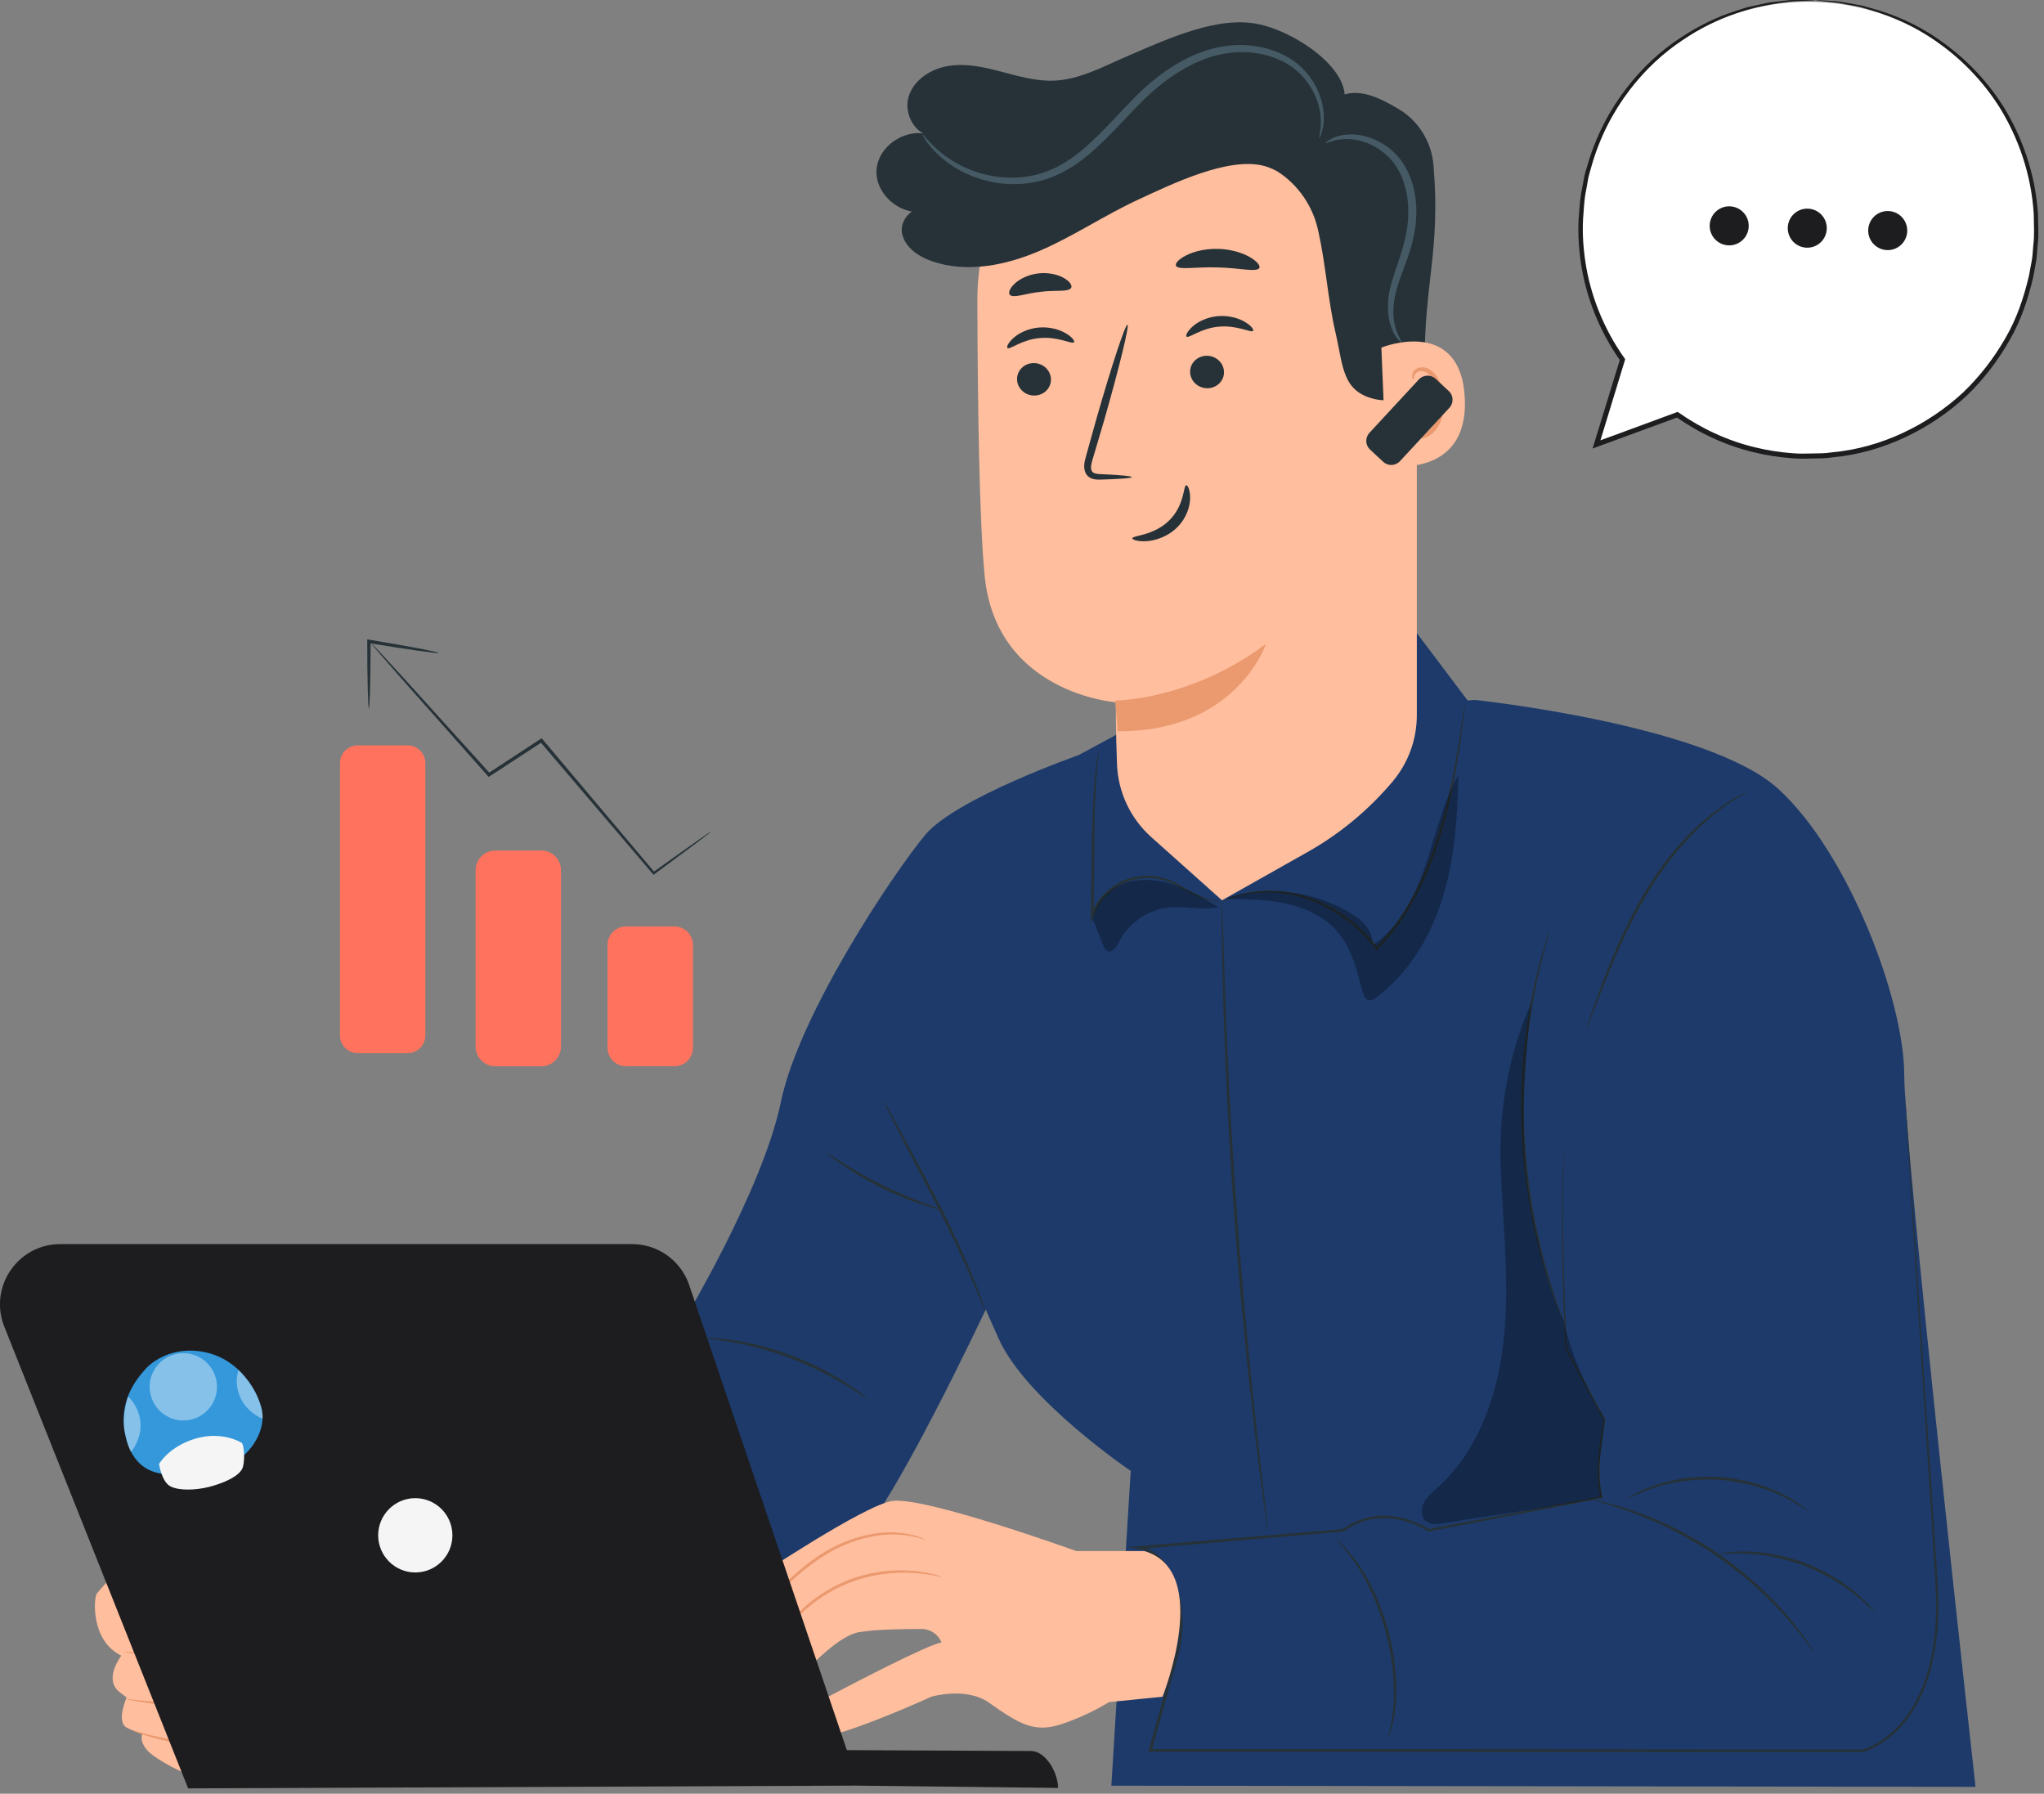 <svg width="253" height="222" viewBox="0 0 253 222" fill="none" xmlns="http://www.w3.org/2000/svg">
<rect x="0" y="0" width="253" height="222" fill="#808080" stroke="none"/>
<g clip-path="url(#clip0_6973_8737)">
<path d="M18.065 214.075C17.839 214.123 16.88 215.103 18.257 216.658C19.633 218.214 27.925 222.469 29.459 219.927C30.993 217.385 27.295 215.617 27.295 215.617L18.065 214.075Z" fill="#FFBE9D"/>
<path d="M27.178 211.337C27.178 211.337 35.737 210.392 39.23 210.837C43.023 211.323 47.036 209.405 49.419 206.794C51.802 204.177 52.425 200.737 52.425 200.737L57.868 196.92C57.868 196.92 58.457 183.963 49.823 186.06L39.736 186.416C39.736 186.416 19.892 189.705 16.818 192.179C16.818 192.179 13.079 195.81 11.991 197.222C11.58 197.749 11.224 203.094 15.017 204.91C15.017 204.91 12.785 207.774 14.75 209.384L15.674 210.09C15.674 210.09 14.394 212.941 15.599 213.763C16.804 214.585 26.329 217.47 29.034 215.585C31.739 213.701 28.602 211.529 27.171 211.337" fill="#FFBE9D"/>
<path d="M16.51 204.408C16.51 204.408 16.914 204.436 17.633 204.532C18.352 204.627 19.393 204.751 20.68 204.847C21.324 204.895 22.029 204.929 22.79 204.95C23.55 204.97 24.364 204.943 25.234 205.004C26.097 205.08 27.042 205.244 27.857 205.833C28.624 206.402 29.288 207.368 29.137 208.472C29.062 209.013 28.754 209.486 28.37 209.828C27.98 210.164 27.528 210.39 27.076 210.548C26.159 210.863 25.255 210.952 24.392 211.041C22.666 211.185 21.112 211.089 19.818 210.952C18.524 210.815 17.49 210.644 16.771 210.52C16.058 210.397 15.661 210.315 15.668 210.287C15.668 210.26 16.072 210.301 16.791 210.383C17.51 210.459 18.551 210.596 19.838 210.698C21.126 210.801 22.666 210.87 24.358 210.712C25.2 210.616 26.097 210.513 26.953 210.212C27.377 210.061 27.788 209.849 28.131 209.554C28.459 209.26 28.719 208.855 28.781 208.41C28.911 207.505 28.343 206.621 27.644 206.101C26.932 205.573 26.035 205.395 25.207 205.313C24.364 205.237 23.55 205.258 22.783 205.224C22.016 205.196 21.304 205.141 20.66 205.08C19.366 204.956 18.325 204.785 17.613 204.655C16.901 204.518 16.51 204.422 16.51 204.395V204.408Z" fill="#EB996E"/>
<path d="M15.812 198.222C15.812 198.222 16.216 198.249 16.928 198.345C17.641 198.441 18.681 198.578 19.962 198.688C21.242 198.797 22.776 198.886 24.481 198.886C25.323 198.9 26.275 198.838 27.186 199.291C27.631 199.517 28.021 199.907 28.213 200.394C28.412 200.873 28.446 201.415 28.357 201.929C28.165 202.977 27.433 203.799 26.625 204.306C25.81 204.827 24.892 205.067 24.029 205.156C22.29 205.307 20.756 205.04 19.476 204.944C18.236 204.82 17.209 204.711 16.436 204.635C15.716 204.553 15.319 204.498 15.326 204.471C15.333 204.443 15.73 204.457 16.449 204.491C17.23 204.539 18.257 204.608 19.503 204.69C20.791 204.752 22.331 204.992 24.002 204.827C24.831 204.738 25.693 204.498 26.447 204.012C27.193 203.539 27.85 202.785 28.015 201.867C28.199 200.956 27.837 199.976 27.035 199.606C26.255 199.208 25.337 199.236 24.495 199.222C22.783 199.202 21.242 199.092 19.955 198.948C18.668 198.804 17.634 198.626 16.922 198.489C16.209 198.352 15.826 198.249 15.826 198.229L15.812 198.222Z" fill="#EB996E"/>
<path d="M20.228 198.973C20.126 198.994 19.886 198.247 19.448 197.39C19.016 196.534 18.551 195.896 18.626 195.835C18.695 195.766 19.311 196.328 19.763 197.233C20.222 198.13 20.317 198.959 20.222 198.973H20.228Z" fill="#EB996E"/>
<path d="M46.413 186.579L38.319 185.503C38.319 185.503 15.449 180.837 15.223 181.44C14.997 182.043 13.874 182.255 14.716 184.708C15.558 187.161 28.76 189.34 29.349 190.121C29.938 190.902 30.355 195.445 35.539 197.535C40.723 199.618 43.934 198.919 43.934 198.919" fill="#FFBE9D"/>
<path d="M43.934 198.913C43.934 198.913 43.879 198.94 43.763 198.961C43.647 198.981 43.469 199.009 43.236 199.036C42.77 199.084 42.085 199.105 41.202 199.036C40.319 198.968 39.244 198.803 38.032 198.474C36.827 198.132 35.443 197.714 34.053 196.926C32.663 196.152 31.369 194.863 30.486 193.198C30.034 192.376 29.726 191.437 29.383 190.533C29.342 190.416 29.288 190.32 29.233 190.231C29.192 190.17 29.103 190.135 28.993 190.081C28.774 189.985 28.534 189.909 28.301 189.834C27.822 189.69 27.322 189.553 26.822 189.423C24.809 188.902 22.68 188.395 20.502 187.751C19.413 187.429 18.311 187.079 17.215 186.634C16.668 186.408 16.127 186.161 15.606 185.839C15.346 185.681 15.1 185.49 14.867 185.257C14.764 185.126 14.654 185.003 14.586 184.839C14.511 184.681 14.483 184.544 14.435 184.393C14.271 183.811 14.134 183.167 14.326 182.529C14.415 182.207 14.627 181.933 14.819 181.714C14.915 181.604 15.004 181.502 15.045 181.399C15.065 181.371 15.031 181.413 15.1 181.31C15.182 181.228 15.202 181.241 15.236 181.228C15.305 181.207 15.332 181.214 15.387 181.207C15.469 181.207 15.551 181.207 15.627 181.207C16.825 181.282 17.948 181.488 19.078 181.659C21.317 182.029 23.467 182.427 25.515 182.817C29.609 183.592 33.286 184.338 36.368 184.969C37.142 185.12 37.874 185.298 38.566 185.414C39.264 185.51 39.928 185.606 40.551 185.695C41.784 185.873 42.845 186.024 43.729 186.147C44.578 186.278 45.249 186.374 45.735 186.449C45.947 186.483 46.118 186.511 46.255 186.538C46.372 186.559 46.434 186.572 46.434 186.579C46.434 186.586 46.372 186.579 46.255 186.579C46.118 186.565 45.941 186.545 45.728 186.524C45.242 186.469 44.564 186.387 43.715 186.291C42.832 186.182 41.764 186.051 40.531 185.901C39.908 185.825 39.244 185.736 38.545 185.647C37.84 185.538 37.107 185.373 36.334 185.229C33.232 184.633 29.555 183.934 25.467 183.153C23.419 182.776 21.269 182.386 19.037 182.016C17.921 181.844 16.777 181.639 15.634 181.57C15.565 181.57 15.497 181.57 15.428 181.57C15.408 181.57 15.36 181.57 15.36 181.577C15.36 181.563 15.367 181.604 15.339 181.55C15.298 181.488 15.332 181.495 15.305 181.467C15.298 181.461 15.284 181.454 15.277 181.447C15.551 181.55 15.346 181.481 15.408 181.509L15.394 181.543C15.319 181.714 15.209 181.837 15.113 181.947C14.921 182.166 14.764 182.379 14.689 182.632C14.538 183.146 14.641 183.735 14.805 184.29C14.894 184.592 14.963 184.818 15.161 185.017C15.353 185.209 15.579 185.387 15.825 185.538C16.311 185.839 16.846 186.086 17.38 186.305C18.455 186.744 19.55 187.093 20.632 187.415C22.796 188.059 24.926 188.566 26.939 189.101C27.445 189.238 27.939 189.368 28.431 189.526C28.678 189.601 28.918 189.683 29.157 189.786C29.267 189.841 29.424 189.902 29.527 190.046C29.609 190.17 29.664 190.293 29.705 190.409C30.054 191.355 30.342 192.246 30.78 193.054C31.622 194.678 32.862 195.932 34.211 196.7C35.553 197.481 36.922 197.919 38.114 198.269C39.312 198.611 40.373 198.796 41.243 198.886C42.113 198.975 42.797 198.975 43.256 198.954C43.489 198.947 43.66 198.927 43.783 198.92C43.9 198.906 43.962 198.899 43.962 198.906L43.934 198.913Z" fill="#EB996E"/>
<path d="M24.687 210.934C24.687 210.934 24.988 210.899 25.529 210.975C26.063 211.05 26.844 211.221 27.741 211.632C28.186 211.845 28.658 212.092 29.124 212.455C29.569 212.811 30.062 213.318 30.137 214.044C30.219 214.771 29.747 215.477 29.124 215.853C28.48 216.258 27.693 216.326 26.953 216.306C23.995 216.127 21.352 215.689 19.476 215.202C18.538 214.963 17.791 214.716 17.285 214.531C16.778 214.346 16.504 214.216 16.511 214.195C16.518 214.168 16.805 214.25 17.326 214.401C17.846 214.551 18.592 214.75 19.53 214.963C21.4 215.381 24.043 215.778 26.96 215.956C27.672 215.984 28.391 215.908 28.932 215.566C29.48 215.237 29.863 214.654 29.802 214.079C29.754 213.503 29.343 213.03 28.932 212.688C28.508 212.338 28.049 212.085 27.624 211.865C25.905 211.023 24.666 211.016 24.68 210.94L24.687 210.934Z" fill="#EB996E"/>
<path d="M84.225 164.153C84.225 164.153 94.366 147.447 96.646 136.422C98.926 125.397 110.704 107.911 114.504 103.347C118.305 98.784 133.499 93.46 133.499 93.46L139.1 90.438L182.506 86.621C182.506 86.621 211.382 89.663 220.12 97.646C228.857 105.629 235.698 123.883 235.698 133.003C235.698 142.123 244.524 221.149 244.524 221.149L137.56 221.005L139.956 182.044C139.956 182.044 127.035 173.3 123.618 165.695C120.201 158.089 122.098 161.892 122.098 161.892C122.098 161.892 109.971 187.69 105.794 190.732C101.617 193.775 53.035 208.692 53.035 208.692L46.379 183.181L84.218 164.153H84.225Z" fill="#1D3A6A"/>
<path d="M210.513 100.826C209.343 101.189 194.853 138.636 193.833 142.042C192.813 145.447 193.833 166.908 193.833 166.908L198.599 175.768C198.599 175.768 197.236 182.243 198.257 185.306L176.81 189.397C176.81 189.397 171.367 185.649 166.258 189.397L140.957 191.535C140.957 191.535 148.386 191.617 146.175 203.019C144.011 214.188 142.361 216.641 142.361 216.641L231.275 214.613C231.275 214.613 241.149 214.126 239.649 195.112C238.143 176.104 233.904 123.671 233.904 123.671C233.904 123.671 227.42 95.578 210.513 100.826Z" fill="#1D3A6A"/>
<path d="M193.633 163.92C193.633 163.92 193.551 163.763 193.421 163.461C193.284 163.118 193.106 162.673 192.88 162.111C192.647 161.529 192.367 160.802 192.093 159.953C191.812 159.103 191.456 158.144 191.168 157.054C190.853 155.972 190.511 154.786 190.223 153.484C189.895 152.196 189.635 150.805 189.354 149.339C188.854 146.399 188.457 143.131 188.313 139.684C188.19 136.238 188.327 132.949 188.607 129.975C188.785 128.495 188.929 127.076 189.169 125.774C189.278 125.123 189.368 124.486 189.491 123.883C189.621 123.28 189.737 122.705 189.854 122.15C190.066 121.04 190.354 120.06 190.573 119.189C190.785 118.319 191.011 117.579 191.209 116.983C191.394 116.408 191.545 115.948 191.655 115.599C191.764 115.284 191.819 115.119 191.833 115.126C191.846 115.126 191.805 115.297 191.723 115.62C191.627 115.976 191.497 116.435 191.34 117.017C191.162 117.62 190.956 118.36 190.758 119.237C190.552 120.108 190.285 121.088 190.093 122.198C189.984 122.753 189.867 123.328 189.751 123.931C189.635 124.534 189.552 125.171 189.45 125.822C189.224 127.124 189.094 128.536 188.929 130.009C188.669 132.969 188.546 136.238 188.662 139.671C188.806 143.097 189.189 146.351 189.669 149.284C189.936 150.744 190.182 152.135 190.504 153.423C190.778 154.718 191.107 155.903 191.408 156.986C191.682 158.075 192.024 159.035 192.285 159.891C192.538 160.748 192.798 161.474 193.01 162.063C193.209 162.632 193.366 163.084 193.49 163.434C193.592 163.749 193.647 163.913 193.633 163.92Z" fill="#263238"/>
<path d="M224.569 204.526C224.569 204.526 224.48 204.444 224.343 204.266C224.186 204.053 223.987 203.793 223.748 203.478C223.494 203.128 223.186 202.71 222.796 202.244C222.412 201.772 221.995 201.223 221.481 200.655C220.981 200.079 220.434 199.449 219.797 198.811C219.187 198.147 218.482 197.496 217.756 196.804C216.263 195.447 214.545 194.035 212.641 192.699C210.717 191.384 208.793 190.274 206.999 189.355C206.088 188.917 205.232 188.485 204.397 188.149C203.575 187.779 202.795 187.492 202.076 187.224C201.363 186.944 200.699 186.745 200.124 186.553C199.549 186.354 199.049 186.21 198.638 186.101C198.261 185.991 197.947 185.895 197.693 185.82C197.481 185.751 197.364 185.71 197.371 185.696C197.378 185.683 197.495 185.696 197.714 185.744C197.974 185.799 198.296 185.875 198.679 185.957C199.097 186.046 199.61 186.176 200.192 186.354C200.775 186.532 201.446 186.711 202.165 186.978C202.89 187.231 203.685 187.512 204.513 187.869C205.355 188.197 206.225 188.615 207.143 189.047C208.957 189.958 210.909 191.069 212.84 192.391C214.764 193.734 216.489 195.166 217.975 196.543C218.701 197.256 219.406 197.914 220.009 198.592C220.639 199.243 221.18 199.887 221.673 200.476C222.18 201.052 222.584 201.621 222.953 202.107C223.33 202.587 223.625 203.019 223.857 203.382C224.076 203.711 224.254 203.985 224.398 204.211C224.522 204.403 224.576 204.506 224.569 204.512V204.526Z" fill="#263238"/>
<path d="M232.054 199.529C231.999 199.577 231.211 198.679 229.732 197.473C228.993 196.864 228.062 196.213 226.986 195.555C225.898 194.918 224.658 194.294 223.296 193.773C221.933 193.266 220.591 192.91 219.352 192.663C218.112 192.437 216.976 192.307 216.024 192.273C214.113 192.19 212.929 192.341 212.922 192.273C212.922 192.245 213.209 192.197 213.75 192.129C214.017 192.088 214.346 192.053 214.73 192.047C215.113 192.033 215.551 191.999 216.031 192.019C216.996 192.019 218.146 192.122 219.413 192.334C220.673 192.567 222.036 192.917 223.426 193.437C224.802 193.972 226.062 194.616 227.158 195.274C228.24 195.952 229.171 196.637 229.897 197.282C230.273 197.583 230.575 197.905 230.855 198.165C231.136 198.426 231.355 198.673 231.533 198.878C231.889 199.282 232.074 199.515 232.06 199.529H232.054Z" fill="#263238"/>
<path d="M223.837 187.01C223.789 187.072 222.741 186.243 220.824 185.291C220.345 185.058 219.818 184.804 219.229 184.592C218.654 184.345 218.003 184.16 217.332 183.948C215.976 183.578 214.449 183.276 212.826 183.153C211.203 183.05 209.649 183.139 208.252 183.324C207.561 183.447 206.896 183.536 206.287 183.708C205.671 183.838 205.116 184.016 204.609 184.181C202.582 184.859 201.432 185.544 201.391 185.469C201.377 185.448 201.665 185.277 202.192 184.982C202.452 184.832 202.781 184.653 203.178 184.489C203.575 184.318 204.014 184.098 204.527 183.941C205.034 183.756 205.595 183.564 206.219 183.42C206.828 183.235 207.499 183.132 208.204 183.002C209.622 182.796 211.197 182.701 212.854 182.803C214.504 182.927 216.051 183.242 217.428 183.632C218.106 183.859 218.756 184.057 219.338 184.318C219.934 184.544 220.461 184.818 220.941 185.064C221.427 185.297 221.838 185.572 222.2 185.798C222.57 186.017 222.872 186.229 223.111 186.421C223.591 186.784 223.851 186.997 223.837 187.01Z" fill="#263238"/>
<path d="M171.831 215.091C171.748 215.071 172.276 213.659 172.461 211.282C172.577 210.096 172.55 208.671 172.426 207.095C172.283 205.526 171.981 203.813 171.529 202.045C171.064 200.284 170.454 198.653 169.824 197.207C169.14 195.789 168.482 194.521 167.791 193.548C166.455 191.568 165.319 190.588 165.38 190.527C165.394 190.506 165.675 190.753 166.161 191.219C166.414 191.438 166.688 191.753 166.996 192.116C167.154 192.301 167.318 192.493 167.496 192.699C167.66 192.911 167.825 193.151 168.003 193.398C168.729 194.364 169.42 195.631 170.132 197.064C170.783 198.523 171.406 200.168 171.885 201.949C172.337 203.737 172.632 205.471 172.762 207.061C172.865 208.65 172.871 210.096 172.721 211.295C172.687 211.59 172.659 211.878 172.625 212.152C172.57 212.419 172.522 212.666 172.474 212.906C172.378 213.378 172.303 213.783 172.187 214.098C171.981 214.742 171.858 215.091 171.837 215.085L171.831 215.091Z" fill="#263238"/>
<path d="M156.923 189.374C156.923 189.374 156.903 189.305 156.882 189.175C156.855 189.024 156.828 188.832 156.787 188.592C156.711 188.051 156.602 187.297 156.465 186.338C156.191 184.378 155.821 181.535 155.403 178.026C154.561 171.003 153.555 161.273 152.767 150.501C151.986 139.73 151.569 129.952 151.384 122.881C151.288 119.345 151.24 116.481 151.233 114.5C151.233 113.527 151.233 112.767 151.233 112.219C151.233 111.972 151.233 111.78 151.24 111.629C151.24 111.499 151.247 111.431 151.254 111.431C151.254 111.431 151.267 111.499 151.274 111.629C151.281 111.78 151.288 111.979 151.302 112.219C151.322 112.767 151.343 113.527 151.377 114.494C151.439 116.494 151.528 119.352 151.644 122.867C151.891 129.938 152.349 139.703 153.13 150.474C153.917 161.239 154.883 170.969 155.664 177.999C156.061 181.494 156.389 184.33 156.615 186.324C156.725 187.291 156.814 188.044 156.876 188.586C156.896 188.825 156.917 189.024 156.93 189.175C156.944 189.305 156.944 189.374 156.937 189.38L156.923 189.374Z" fill="#263238"/>
<path d="M121.994 162.386C121.994 162.386 121.809 162.023 121.528 161.338C121.254 160.653 120.843 159.673 120.33 158.46C119.303 156.041 117.769 152.746 115.934 149.169C114.099 145.626 112.435 142.419 111.195 140.035C110.6 138.863 110.127 137.904 109.812 137.239C109.497 136.575 109.333 136.198 109.353 136.191C109.374 136.177 109.579 136.533 109.935 137.178C110.312 137.876 110.819 138.801 111.421 139.918C112.668 142.241 114.414 145.427 116.249 149.011C118.084 152.595 119.584 155.918 120.556 158.364C121.042 159.591 121.419 160.591 121.651 161.29C121.891 161.989 122.008 162.38 121.987 162.386H121.994Z" fill="#263238"/>
<path d="M116.53 149.721C116.53 149.721 116.304 149.701 115.907 149.605C115.517 149.509 114.949 149.344 114.264 149.118C112.888 148.673 111.011 147.946 109.032 146.967C107.047 145.98 105.342 144.932 104.15 144.102C103.554 143.691 103.082 143.342 102.767 143.088C102.452 142.835 102.281 142.684 102.295 142.67C102.329 142.629 103.068 143.129 104.287 143.897C105.506 144.664 107.225 145.672 109.19 146.651C111.155 147.624 113.004 148.378 114.346 148.885C115.695 149.392 116.544 149.673 116.524 149.728L116.53 149.721Z" fill="#263238"/>
<path d="M107.349 173.132C107.349 173.132 107.075 172.988 106.617 172.686C106.158 172.378 105.487 171.939 104.651 171.432C102.974 170.404 100.557 169.123 97.749 168.068C94.935 167.02 92.278 166.396 90.333 166.067C89.361 165.903 88.574 165.786 88.026 165.718C87.478 165.649 87.177 165.594 87.177 165.574C87.177 165.546 87.485 165.553 88.04 165.574C88.594 165.594 89.395 165.677 90.374 165.807C92.34 166.074 95.031 166.663 97.872 167.725C100.714 168.794 103.131 170.124 104.788 171.206C105.617 171.748 106.274 172.213 106.706 172.563C107.144 172.906 107.377 173.104 107.363 173.125L107.349 173.132Z" fill="#263238"/>
<path d="M181.382 86.675C181.382 86.675 181.382 86.867 181.341 87.23C181.293 87.627 181.238 88.155 181.163 88.82C180.985 90.197 180.738 92.191 180.32 94.644C179.903 97.09 179.327 100.002 178.403 103.168C177.451 106.313 176.137 109.725 174.096 112.953C173.041 114.652 171.795 116.16 170.528 117.53L170.392 117.681L170.268 117.509C168.433 115.049 166.091 113.247 163.77 112.117C162.62 111.521 161.442 111.157 160.346 110.856C159.237 110.609 158.189 110.445 157.231 110.438C155.313 110.39 153.786 110.719 152.794 111.062C151.801 111.411 151.273 111.671 151.26 111.637C151.26 111.63 151.383 111.562 151.636 111.438C151.89 111.329 152.246 111.109 152.759 110.945C153.752 110.561 155.293 110.191 157.244 110.212C158.217 110.212 159.285 110.356 160.415 110.596C161.531 110.89 162.729 111.253 163.907 111.843C166.276 112.973 168.666 114.796 170.556 117.304L170.289 117.283C171.535 115.927 172.768 114.44 173.808 112.761C175.822 109.575 177.136 106.19 178.102 103.072C179.04 99.934 179.636 97.042 180.088 94.603C180.539 92.163 180.82 90.176 181.039 88.806C181.142 88.148 181.224 87.62 181.286 87.223C181.347 86.86 181.382 86.675 181.395 86.675H181.382Z" fill="#263238"/>
<path d="M181.967 87.107L175.373 78.356L168.203 78.583L144.908 90.896L181.967 87.107Z" fill="#1D3A6A"/>
<path d="M151.248 111.635C151.248 111.635 151.118 111.642 150.871 111.628C150.625 111.608 150.262 111.56 149.796 111.45C148.872 111.252 147.578 110.731 146.119 109.874C145.393 109.436 144.579 109.031 143.62 108.84C142.668 108.634 141.6 108.607 140.532 108.84C138.395 109.271 136.252 110.943 135.362 113.341L134.985 114.349L135.013 113.28C135.02 113.013 135.026 112.732 135.033 112.444C135.115 107.051 135.122 102.152 135.341 98.616C135.437 96.848 135.581 95.416 135.725 94.436C135.786 93.943 135.862 93.566 135.917 93.313C135.971 93.059 136.006 92.922 136.012 92.929C136.047 92.929 135.951 93.477 135.855 94.457C135.752 95.437 135.649 96.869 135.581 98.63C135.424 102.166 135.458 107.051 135.376 112.458C135.369 112.745 135.362 113.033 135.355 113.3L135.013 113.232C135.958 110.71 138.204 108.977 140.45 108.538C142.716 108.065 144.839 108.737 146.229 109.682C147.667 110.559 148.913 111.101 149.817 111.341C150.721 111.594 151.241 111.622 151.234 111.656L151.248 111.635Z" fill="#263238"/>
<path d="M175.371 35.983V88.518C175.371 91.519 174.31 94.424 172.379 96.72C169.414 100.242 165.846 103.202 161.84 105.456L151.254 111.425L142.496 103.6C139.922 101.297 138.395 98.049 138.258 94.596C138.107 90.766 138.107 86.915 138.107 86.915C138.107 86.915 123.269 85.846 121.872 71.203C121.214 64.309 121.009 50.187 120.975 37.168C120.934 22.32 132.314 9.938 147.098 8.711L147.515 8.677C162.833 8.307 175.433 20.655 175.378 35.99L175.371 35.983Z" fill="#FFBE9D"/>
<path d="M138.052 86.704C138.052 86.704 147.371 86.69 156.704 79.688C156.704 79.688 153.061 90.61 138.332 90.5L138.052 86.697V86.704Z" fill="#EB996E"/>
<path d="M125.891 47.008C125.946 48.118 126.925 48.988 128.082 48.954C129.239 48.92 130.136 47.995 130.082 46.885C130.027 45.774 129.048 44.904 127.89 44.938C126.733 44.973 125.836 45.898 125.891 47.008Z" fill="#263238"/>
<path d="M124.701 43.073C124.982 43.327 126.467 42.018 128.72 41.84C130.966 41.627 132.712 42.648 132.938 42.354C133.048 42.224 132.747 41.751 131.98 41.285C131.226 40.819 129.98 40.415 128.576 40.538C127.173 40.661 126.036 41.278 125.406 41.861C124.756 42.45 124.564 42.964 124.701 43.073Z" fill="#263238"/>
<path d="M147.311 46.102C147.366 47.213 148.345 48.083 149.502 48.049C150.659 48.014 151.556 47.089 151.501 45.979C151.447 44.869 150.467 43.999 149.31 44.033C148.153 44.068 147.256 44.992 147.311 46.102Z" fill="#263238"/>
<path d="M146.866 41.662C147.147 41.916 148.64 40.607 150.886 40.429C153.131 40.216 154.878 41.237 155.104 40.943C155.213 40.812 154.912 40.34 154.145 39.874C153.392 39.408 152.145 39.004 150.742 39.127C149.338 39.25 148.201 39.867 147.571 40.449C146.928 41.039 146.729 41.553 146.866 41.662Z" fill="#263238"/>
<path d="M140.081 59.044C140.081 58.914 138.663 58.791 136.369 58.688C135.787 58.674 135.239 58.606 135.109 58.222C134.938 57.818 135.13 57.181 135.349 56.489C135.773 55.05 136.219 53.549 136.684 51.966C138.526 45.532 139.813 40.263 139.553 40.194C139.293 40.119 137.588 45.279 135.746 51.713C135.308 53.295 134.883 54.81 134.479 56.256C134.315 56.927 134 57.701 134.37 58.537C134.561 58.955 135.007 59.229 135.383 59.298C135.76 59.38 136.082 59.36 136.369 59.353C138.663 59.284 140.081 59.181 140.074 59.051L140.081 59.044Z" fill="#263238"/>
<path d="M146.831 60.053C146.461 60.059 146.66 62.506 144.715 64.418C142.77 66.329 140.141 66.274 140.155 66.617C140.134 66.775 140.771 67.042 141.873 66.98C142.955 66.925 144.503 66.453 145.694 65.281C146.879 64.109 147.31 62.643 147.31 61.636C147.317 60.608 146.995 60.025 146.831 60.053Z" fill="#263238"/>
<path d="M145.55 32.878C145.824 33.474 148.05 32.995 150.713 33.097C153.384 33.145 155.575 33.742 155.883 33.159C156.02 32.885 155.596 32.337 154.692 31.816C153.788 31.295 152.384 30.843 150.782 30.802C149.179 30.761 147.748 31.131 146.824 31.604C145.886 32.076 145.441 32.597 145.557 32.878H145.55Z" fill="#263238"/>
<path d="M124.99 36.481C125.428 36.961 126.934 36.303 128.797 36.118C130.652 35.871 132.268 36.18 132.59 35.611C132.727 35.337 132.44 34.843 131.707 34.419C130.988 33.994 129.817 33.692 128.536 33.836C127.256 33.98 126.188 34.542 125.578 35.117C124.962 35.7 124.791 36.241 124.983 36.481H124.99Z" fill="#263238"/>
<path d="M158.137 21.224C158.137 21.224 158.192 21.265 158.219 21.279C160.705 22.93 162.464 25.472 163.122 28.384C163.142 28.487 163.17 28.583 163.19 28.679C164.108 32.811 164.354 37.073 165.313 41.198C166.272 45.323 166.094 48.475 170.223 49.407C172.825 49.996 175.043 48.543 175.975 47.07C176.331 46.502 176.344 45.782 176.337 45.111C176.283 34.949 178.323 31.002 177.433 20.45C177.193 17.579 175.618 14.989 173.14 13.508C170.798 12.111 167.97 10.685 165.607 12.056C163.245 13.426 160.451 18.284 158.705 20.388" fill="#263238"/>
<path d="M170.982 43.026C171.222 42.896 180.802 39.216 181.308 49.261C181.815 59.314 171.633 57.751 171.599 57.464C171.564 57.176 170.982 43.026 170.982 43.026Z" fill="#FFBE9D"/>
<path d="M174.473 53.493C174.515 53.459 174.652 53.61 174.96 53.727C175.254 53.843 175.754 53.911 176.268 53.685C177.308 53.24 178.116 51.513 178.075 49.697C178.055 48.779 177.822 47.923 177.459 47.217C177.117 46.498 176.617 46.011 176.076 45.942C175.535 45.846 175.179 46.182 175.069 46.477C174.946 46.765 175.021 46.963 174.973 46.984C174.946 47.011 174.747 46.826 174.809 46.408C174.843 46.21 174.946 45.963 175.172 45.757C175.405 45.552 175.754 45.428 176.124 45.456C176.897 45.47 177.637 46.148 178.027 46.922C178.466 47.697 178.753 48.663 178.774 49.691C178.815 51.719 177.87 53.665 176.439 54.158C175.74 54.377 175.145 54.192 174.823 53.973C174.501 53.74 174.432 53.521 174.467 53.5L174.473 53.493Z" fill="#EB996E"/>
<path d="M166.073 13.577C168.209 9.363 160.972 4.162 155.905 3.018C150.831 1.867 144.517 4.82 139.738 6.862C136.718 8.15 133.746 9.843 130.466 9.98C128.268 10.069 126.111 9.445 123.982 8.883C121.852 8.321 119.647 7.814 117.47 8.15C115.292 8.479 113.135 9.829 112.478 11.932C111.814 14.029 113.238 16.715 115.429 16.839C112.533 15.544 108.684 17.88 108.493 21.046C108.301 24.218 111.834 26.994 114.868 26.062C113.354 25.102 111.321 27.062 111.643 28.83C111.964 30.598 113.683 31.756 115.381 32.338C119.709 33.825 124.53 32.838 128.734 31.023C132.938 29.207 136.759 26.61 140.916 24.691C145.072 22.773 152.015 19.374 156.446 20.532C159.705 21.389 162.225 25.02 163.944 24.033C165.607 23.074 166.552 21.176 166.737 19.264C166.929 17.353 166.498 15.448 166.066 13.577" fill="#263238"/>
<path d="M114.197 16.655C114.279 16.6 114.772 17.354 115.95 18.436C117.121 19.499 119.066 20.855 121.811 21.561C124.509 22.26 128.104 22.26 131.329 20.383C134.609 18.573 137.273 15.278 140.389 12.119C143.497 8.939 147.27 6.459 151.201 5.774C155.104 5.075 158.863 6.219 161.054 8.302C163.259 10.406 163.882 12.962 163.862 14.592C163.862 15.428 163.697 16.059 163.581 16.47C163.43 16.881 163.334 17.08 163.307 17.073C163.211 17.052 163.56 16.189 163.478 14.606C163.382 13.064 162.684 10.7 160.582 8.823C158.507 6.973 155.008 5.972 151.365 6.678C147.702 7.37 144.127 9.721 141.094 12.825C138.033 15.915 135.287 19.3 131.774 21.184C128.282 23.151 124.427 23.062 121.627 22.239C118.764 21.41 116.806 19.896 115.683 18.717C115.121 18.114 114.731 17.614 114.512 17.244C114.279 16.881 114.176 16.682 114.204 16.662L114.197 16.655Z" fill="#455A64"/>
<path d="M173.496 42.375C173.462 42.409 173.044 42.135 172.599 41.368C172.154 40.614 171.75 39.353 171.798 37.777C171.75 34.529 174.317 30.829 174.311 26.334C174.352 24.114 173.783 21.997 172.708 20.441C171.64 18.893 170.086 17.954 168.723 17.529C167.34 17.084 166.135 17.18 165.34 17.351C164.546 17.543 164.128 17.769 164.087 17.694C164.06 17.652 164.416 17.31 165.231 16.981C166.039 16.679 167.367 16.453 168.915 16.851C170.442 17.228 172.195 18.18 173.462 19.907C174.715 21.62 175.351 23.95 175.31 26.341C175.303 28.732 174.619 30.959 173.9 32.816C173.194 34.687 172.606 36.352 172.503 37.804C172.215 40.785 173.646 42.3 173.503 42.361L173.496 42.375Z" fill="#455A64"/>
<path d="M179.325 48.397L177.693 46.883C177.099 46.333 176.172 46.368 175.622 46.962L169.502 53.571C168.952 54.166 168.987 55.093 169.58 55.644L171.213 57.157C171.806 57.708 172.734 57.672 173.284 57.078L179.404 50.469C179.954 49.875 179.919 48.947 179.325 48.397Z" fill="#263238"/>
<path d="M235.773 135.259C235.773 135.259 235.794 135.396 235.814 135.656C235.835 135.93 235.862 136.321 235.903 136.835C235.979 137.883 236.088 139.425 236.225 141.433C236.499 145.462 236.889 151.348 237.396 158.803C237.889 166.272 238.485 175.309 239.17 185.636C239.341 188.219 239.512 190.877 239.697 193.618C239.8 194.982 239.848 196.38 239.916 197.791C239.971 198.497 239.916 199.21 239.895 199.929C239.854 200.642 239.895 201.368 239.772 202.088C239.683 202.807 239.594 203.533 239.505 204.267C239.348 204.986 239.197 205.712 239.04 206.439C238.834 207.151 238.588 207.864 238.362 208.583C238.047 209.269 237.786 209.988 237.417 210.653C235.986 213.318 233.74 215.812 230.631 216.84H230.617H230.59C210.616 216.84 187.766 216.833 163.601 216.826C156.391 216.826 149.29 216.82 142.36 216.813H142.127L142.189 216.587C142.839 214.271 143.483 211.975 144.12 209.7C144.442 208.563 144.757 207.432 145.072 206.302C145.394 205.171 145.715 204.061 145.866 202.924C146.208 200.655 145.976 198.326 145.277 196.195C144.921 195.133 144.408 194.125 143.675 193.303C142.963 192.481 141.97 191.857 140.943 191.7L139.539 191.48L140.943 191.364C149.79 190.617 158.253 189.911 166.244 189.24L166.169 189.267C167.764 188.116 169.709 187.486 171.619 187.588C173.523 187.678 175.338 188.294 176.899 189.267L176.789 189.247C184.52 187.78 191.689 186.424 198.235 185.183L198.14 185.348C197.866 184.512 197.804 183.655 197.77 182.826C197.742 181.997 197.77 181.175 197.838 180.373C197.968 178.77 198.194 177.235 198.489 175.748L198.503 175.823C196.784 172.61 195.202 169.67 193.75 166.957L193.737 166.936V166.916C193.401 159.015 193.278 152.787 193.34 148.538C193.36 146.414 193.442 144.783 193.559 143.687C193.613 143.139 193.668 142.728 193.744 142.454C193.805 142.179 193.839 142.042 193.839 142.042C193.839 142.042 193.819 142.186 193.771 142.46C193.709 142.734 193.661 143.146 193.613 143.694C193.518 144.79 193.456 146.414 193.449 148.538C193.429 152.787 193.572 159.008 193.935 166.902L193.922 166.861C195.387 169.567 196.969 172.5 198.701 175.707L198.722 175.741V175.782C198.42 177.255 198.201 178.79 198.078 180.38C198.016 181.175 197.989 181.983 198.016 182.806C198.051 183.621 198.119 184.464 198.379 185.259L198.427 185.396L198.283 185.423C191.737 186.677 184.568 188.054 176.844 189.534L176.789 189.548L176.734 189.514C175.235 188.575 173.448 187.972 171.613 187.897C169.771 187.801 167.901 188.404 166.361 189.521L166.326 189.548H166.285C158.294 190.233 149.831 190.953 140.984 191.707V191.371C142.162 191.556 143.175 192.221 143.942 193.084C144.709 193.954 145.243 195.002 145.613 196.092C146.332 198.285 146.564 200.655 146.222 202.985C146.071 204.15 145.736 205.288 145.421 206.411C145.106 207.542 144.791 208.672 144.469 209.81C143.832 212.085 143.189 214.38 142.545 216.696L142.374 216.47C149.31 216.47 156.404 216.47 163.615 216.477C187.779 216.498 210.623 216.511 230.603 216.525H230.569C232.028 216.073 233.356 215.175 234.452 214.134C235.547 213.065 236.458 211.838 237.156 210.509C237.519 209.851 237.78 209.145 238.088 208.474C238.314 207.761 238.553 207.062 238.759 206.356C238.916 205.637 239.067 204.924 239.224 204.212C239.313 203.492 239.402 202.773 239.491 202.06C239.608 201.348 239.574 200.628 239.615 199.922C239.635 199.21 239.69 198.504 239.635 197.805C239.574 196.4 239.526 195.016 239.43 193.646C239.259 190.905 239.087 188.246 238.923 185.663C238.266 175.337 237.697 166.292 237.225 158.823C236.759 151.361 236.396 145.475 236.143 141.446C236.027 139.439 235.931 137.897 235.869 136.848C235.842 136.335 235.821 135.937 235.808 135.67C235.794 135.403 235.794 135.272 235.794 135.272L235.773 135.259Z" fill="#263238"/>
<path d="M216.381 97.919C216.381 97.919 215.95 98.193 215.163 98.68C214.375 99.159 213.266 99.906 211.992 100.954C209.431 103.017 206.343 106.443 203.789 110.78C201.228 115.118 199.53 119.373 198.311 122.443C197.722 123.95 197.243 125.184 196.887 126.095C196.729 126.492 196.592 126.821 196.49 127.082C196.394 127.308 196.339 127.424 196.325 127.417C196.311 127.417 196.346 127.287 196.421 127.054C196.51 126.787 196.62 126.451 196.757 126.04C197.058 125.163 197.496 123.902 198.071 122.347C199.235 119.25 200.899 114.96 203.481 110.595C206.055 106.224 209.205 102.784 211.835 100.756C213.143 99.728 214.279 99.008 215.094 98.563C215.491 98.33 215.827 98.179 216.039 98.07C216.258 97.96 216.375 97.912 216.381 97.926V97.919Z" fill="#263238"/>
<g opacity="0.3">
<path d="M189.58 124.081C186.67 130.412 185.492 137.607 185.752 144.576C186.012 151.544 186.848 158.527 186.163 165.461C185.478 172.395 183.075 179.48 177.898 184.147C177.275 184.709 176.604 185.25 176.227 186.004C175.851 186.757 175.885 187.785 176.549 188.299C177.138 188.758 177.966 188.649 178.699 188.525C183.657 187.662 188.662 187.052 193.62 186.189C194.681 186.004 198.256 185.305 198.256 185.305C198.256 185.305 197.783 182.585 197.954 181.228C198.112 179.988 198.598 175.767 198.598 175.767C198.454 175.116 197.982 174.622 197.646 174.006C194.387 167.948 193.538 163.46 193.538 163.46C191.846 159.993 191.086 156.519 190.306 153.278C188.128 144.302 188.197 135.449 189.58 124.081Z" fill="black"/>
</g>
<g opacity="0.3">
<path d="M135.3 113.85C135.704 114.878 136.115 115.906 136.519 116.934C136.642 117.249 136.799 117.592 137.108 117.715C137.717 117.948 138.203 117.201 138.491 116.612C139.634 114.296 142.004 112.631 144.565 112.336C146.646 112.096 148.783 112.699 150.83 112.274C149.015 111.192 147.187 110.102 145.174 109.458C143.168 108.814 140.935 108.643 138.963 109.396C136.991 110.157 135.362 111.973 135.211 114.076" fill="black"/>
</g>
<g opacity="0.3">
<path d="M152.226 111.254C154.657 111.295 157.115 111.343 159.478 111.905C161.84 112.467 164.148 113.604 165.688 115.489C167.345 117.51 167.962 120.155 168.633 122.683C168.763 123.17 168.996 123.745 169.495 123.8C169.797 123.835 170.071 123.65 170.317 123.471C174.412 120.463 177.117 115.845 178.603 110.987C180.082 106.122 180.424 100.99 180.506 95.912C178.548 99.413 177.699 103.401 176.405 107.198C175.11 110.994 173.207 114.817 169.852 117.01C169.961 116.153 169.626 115.283 169.085 114.605C168.551 113.926 167.832 113.419 167.092 112.974C162.58 110.247 156.889 109.548 151.85 111.11" fill="black"/>
</g>
<path d="M141.585 191.964H133.204C133.204 191.964 114.284 185.125 110.395 185.776C106.889 186.365 94.064 194.889 91.55 196.582C91.27 196.767 91.057 197.041 90.941 197.356C90.427 198.747 91.105 200.289 92.468 200.851L92.735 200.96L92.619 201.344C92.475 201.817 92.4 202.351 92.427 202.879C92.523 204.681 94.94 205.229 95.864 203.681L95.378 204.537C95.18 204.887 95.091 205.284 95.111 205.688L95.152 206.47C95.2 207.34 95.775 208.087 96.604 208.354C97.391 208.607 98.254 208.388 98.809 207.778C100.438 205.99 103.951 202.399 106.327 202.002C108.443 201.652 111.963 201.605 114.092 201.611C115.174 201.611 116.14 202.283 116.537 203.29C115.126 203.393 105.293 208.518 101.815 210.355C100.74 210.923 99.932 211.944 99.795 213.157C99.665 214.247 100.219 215.391 102.369 214.884C106.991 213.801 115.311 209.978 115.311 209.978C115.311 209.978 119.604 208.751 122.385 210.711C126.294 213.472 128.089 214.487 131.444 213.37C134.799 212.253 137.278 210.656 137.278 210.656L143.892 209.998C143.892 209.998 150.144 194.355 141.599 191.957L141.585 191.964Z" fill="#FFBE9D"/>
<path d="M116.599 195.163C116.585 195.238 115.257 194.806 113.045 194.669C110.847 194.518 107.724 194.772 104.616 196.101C101.507 197.431 99.158 199.507 97.748 201.199C96.317 202.892 95.707 204.146 95.646 204.111C95.625 204.105 95.762 203.783 96.063 203.234C96.365 202.686 96.851 201.919 97.549 201.042C98.925 199.288 101.295 197.129 104.472 195.779C107.642 194.423 110.84 194.21 113.059 194.423C114.175 194.525 115.065 194.703 115.674 194.868C116.277 195.026 116.606 195.149 116.599 195.169V195.163Z" fill="#EB996E"/>
<path d="M114.6 190.567C114.579 190.656 113.23 189.991 110.902 189.923C108.588 189.82 105.335 190.519 102.295 192.362C99.254 194.212 96.981 196.556 95.358 198.235C94.591 199.05 93.954 199.728 93.455 200.256C93.003 200.736 92.749 200.989 92.729 200.975C92.708 200.962 92.934 200.674 93.352 200.167C93.77 199.66 94.386 198.94 95.173 198.063C96.748 196.337 99.015 193.938 102.11 192.061C105.212 190.183 108.553 189.512 110.909 189.676C112.093 189.745 113.032 189.964 113.655 190.176C113.97 190.266 114.202 190.389 114.36 190.451C114.517 190.519 114.6 190.56 114.593 190.574L114.6 190.567Z" fill="#EB996E"/>
<path d="M223.837 0.215C208.369 0.215 195.838 12.761 195.838 28.24C195.838 34.201 197.7 39.717 200.871 44.26L197.509 54.71L207.8 51.202C212.347 54.388 217.873 56.258 223.844 56.258C239.312 56.258 251.85 43.712 251.85 28.24C251.85 12.768 239.299 0.215 223.837 0.215Z" fill="white"/>
<path d="M216.449 28.024C216.408 29.36 215.298 30.408 213.963 30.367C212.628 30.326 211.58 29.216 211.621 27.88C211.662 26.544 212.772 25.495 214.107 25.536C215.442 25.577 216.49 26.688 216.449 28.024Z" fill="#1D1D1F"/>
<path d="M226.112 28.311C226.071 29.647 224.961 30.695 223.626 30.654C222.291 30.613 221.243 29.503 221.284 28.167C221.325 26.831 222.435 25.782 223.77 25.823C225.105 25.864 226.153 26.975 226.112 28.311Z" fill="#1D1D1F"/>
<path d="M235.786 27.392C236.416 28.57 235.978 30.03 234.8 30.667C233.622 31.297 232.164 30.859 231.527 29.68C230.897 28.502 231.335 27.042 232.513 26.405C233.691 25.775 235.149 26.213 235.786 27.392Z" fill="#1D1D1F"/>
<path d="M224.692 0.025C224.692 0.025 224.857 0.019 225.179 0.025C225.535 0.046 226.007 0.073 226.61 0.108C226.925 0.135 227.281 0.142 227.664 0.19C228.048 0.258 228.472 0.327 228.924 0.409C229.383 0.491 229.869 0.574 230.396 0.67C230.91 0.813 231.458 0.964 232.033 1.129C234.334 1.793 237.114 2.897 239.928 4.856C242.742 6.789 245.646 9.509 247.96 13.168C250.227 16.827 251.925 21.39 252.253 26.475C252.26 27.742 252.377 29.037 252.212 30.346C252.144 30.997 252.137 31.662 252.027 32.319C251.911 32.977 251.788 33.635 251.665 34.307C251.048 36.931 250.179 39.617 248.741 42.097C247.337 44.585 245.55 46.942 243.386 49.018C241.188 51.053 238.641 52.8 235.82 54.116C233.012 55.446 229.91 56.329 226.712 56.617C225.918 56.747 225.11 56.727 224.302 56.747C223.494 56.775 222.679 56.782 221.864 56.72C220.242 56.603 218.612 56.35 217.01 55.959C213.524 55.11 210.272 53.582 207.43 51.581L207.724 51.622C204.321 52.869 200.98 54.096 197.72 55.295L197.125 55.514L197.309 54.911C198.419 51.314 199.494 47.812 200.535 44.42L200.576 44.681C197.912 40.905 196.269 36.643 195.666 32.436C195.365 30.332 195.269 28.242 195.467 26.235C195.543 25.228 195.618 24.234 195.837 23.268C195.926 22.781 196.015 22.302 196.104 21.829C196.207 21.356 196.364 20.897 196.495 20.438C198.631 13.051 203.376 7.693 208.005 4.678C210.326 3.143 212.6 2.067 214.675 1.41C215.188 1.245 215.688 1.081 216.167 0.923C216.66 0.813 217.133 0.711 217.585 0.608C218.037 0.512 218.468 0.416 218.879 0.327C219.29 0.258 219.694 0.231 220.064 0.183C220.817 0.108 221.474 -0.002 222.049 -0.009C222.618 -0.009 223.097 -0.009 223.501 -0.009C223.871 -0.009 224.158 -0.009 224.391 -0.002C224.59 -0.002 224.692 0.012 224.692 0.019C224.692 0.025 224.59 0.039 224.391 0.053C224.165 0.067 223.871 0.08 223.508 0.094C223.104 0.108 222.624 0.128 222.063 0.149C221.488 0.176 220.837 0.3 220.091 0.389C217.167 0.834 212.771 1.862 208.217 4.993C203.671 8.008 199.042 13.319 196.988 20.582C196.864 21.034 196.714 21.486 196.611 21.945C196.529 22.411 196.44 22.884 196.358 23.364C196.145 24.309 196.077 25.282 196.008 26.276C195.824 28.249 195.919 30.298 196.228 32.361C196.837 36.479 198.46 40.652 201.076 44.338L201.158 44.462L201.117 44.605C200.083 47.997 199.014 51.499 197.912 55.103L197.508 54.719C200.767 53.52 204.109 52.287 207.505 51.033L207.663 50.978L207.8 51.074C210.58 53.027 213.764 54.52 217.167 55.349C218.735 55.733 220.324 55.98 221.912 56.096C222.707 56.158 223.501 56.151 224.295 56.124C225.09 56.103 225.877 56.124 226.658 55.994C229.787 55.72 232.813 54.856 235.566 53.561C238.326 52.273 240.818 50.574 242.975 48.587C245.091 46.558 246.844 44.256 248.234 41.823C249.651 39.398 250.507 36.773 251.124 34.197C251.247 33.546 251.363 32.895 251.487 32.251C251.603 31.607 251.61 30.956 251.678 30.312C251.843 29.03 251.733 27.756 251.733 26.516C251.432 21.527 249.788 17.032 247.583 13.415C245.331 9.803 242.496 7.09 239.736 5.158C236.977 3.191 234.245 2.067 231.978 1.368C231.41 1.197 230.869 1.04 230.362 0.882C229.842 0.779 229.362 0.683 228.91 0.601C228.459 0.512 228.048 0.43 227.664 0.354C227.281 0.3 226.932 0.279 226.617 0.245C226.014 0.183 225.541 0.135 225.192 0.101C224.87 0.067 224.706 0.039 224.706 0.025H224.692Z" fill="#1D1D1F"/>
<path d="M23.288 221.338L0.561 164.266C-1.452 159.36 2.156 153.975 7.456 153.975H78.245C81.436 153.975 84.278 156.01 85.305 159.038L104.82 216.603L127.615 216.713C129.464 216.72 130.964 219.433 130.964 221.283L105.875 220.995L23.288 221.338Z" fill="#1D1D1F"/>
<path d="M23.836 167.164C22.227 167.103 20.618 167.514 19.262 168.391C18.817 168.679 18.379 169.021 18.016 169.425C16.804 170.789 14.64 173.441 15.503 177.579C16.366 181.718 19.036 182.287 20.275 182.424C21.522 182.561 30.218 180.087 30.218 180.087C30.218 180.087 33.375 177.401 32.252 173.886C31.293 170.864 28.492 167.336 23.836 167.164Z" fill="#3498DB"/>
<path d="M19.686 181.19C19.686 181.19 20 183.403 21.11 183.965C22.219 184.527 24.287 184.424 25.869 184.027C27.451 183.629 29.813 182.718 30.087 181.492C30.368 180.265 30.128 178.771 29.95 178.607C29.772 178.442 27.355 177.079 24.116 178.072C20.877 179.059 19.686 181.19 19.686 181.19Z" fill="#F5F5F5"/>
<g opacity="0.4">
<path d="M26.732 170.627C27.294 172.861 25.938 175.122 23.706 175.684C21.473 176.246 19.214 174.889 18.652 172.655C18.091 170.422 19.447 168.16 21.679 167.599C23.911 167.037 26.171 168.393 26.732 170.627Z" fill="white"/>
</g>
<g opacity="0.4">
<path d="M16.221 179.691C16.995 178.704 17.488 177.402 17.399 176.155C17.317 174.908 16.755 173.695 15.858 172.825C15.858 172.825 15.064 175.182 15.406 177.039C15.762 179.02 16.221 179.684 16.221 179.684V179.691Z" fill="white"/>
</g>
<g opacity="0.4">
<path d="M32.497 175.598C31.354 175.091 30.306 174.18 29.785 173.042C29.272 171.905 29.142 170.747 29.518 169.555C29.518 169.555 31.114 171.069 31.881 172.878C32.689 174.783 32.49 175.598 32.49 175.598H32.497Z" fill="white"/>
</g>
<path d="M55.998 190.016C55.998 192.558 53.937 194.614 51.403 194.614C48.87 194.614 46.809 192.551 46.809 190.016C46.809 187.48 48.87 185.418 51.403 185.418C53.937 185.418 55.998 187.48 55.998 190.016Z" fill="#F5F5F5"/>
<path d="M44.285 92.252H50.447C51.664 92.252 52.651 93.239 52.651 94.456V128.14C52.651 129.357 51.664 130.344 50.447 130.344H44.285C43.068 130.344 42.081 129.357 42.081 128.14V94.456C42.081 93.239 43.068 92.252 44.285 92.252Z" fill="#FF725E"/>
<path d="M77.478 114.664H83.491C84.749 114.664 85.769 115.684 85.769 116.942V129.681C85.769 130.939 84.749 131.959 83.491 131.959H77.478C76.22 131.959 75.2 130.939 75.2 129.681V116.942C75.2 115.684 76.22 114.664 77.478 114.664Z" fill="#FF725E"/>
<path d="M67 105.267H61.304C59.962 105.267 58.867 106.356 58.867 107.703V129.531C58.867 130.873 59.957 131.967 61.304 131.967H67C68.342 131.967 69.436 130.878 69.436 129.531V107.699C69.436 106.356 68.347 105.262 67 105.262V105.267Z" fill="#FF725E"/>
<path d="M45.988 79.66C45.988 79.66 46.068 79.784 46.241 79.997C46.444 80.234 46.702 80.541 47.024 80.923C47.752 81.755 48.757 82.909 50.005 84.34C52.605 87.272 56.211 91.334 60.371 96.024L60.485 96.153L60.634 96.059C62.67 94.726 64.859 93.3 67.122 91.824L66.845 91.784C66.924 91.879 67.008 91.978 67.092 92.077C72.436 98.347 77.27 104.018 80.807 108.168L80.896 108.272L81.005 108.188C83.154 106.593 84.908 105.291 86.161 104.36C86.74 103.919 87.201 103.567 87.553 103.3C87.87 103.052 88.028 102.918 88.018 102.908C88.008 102.899 87.83 103.007 87.503 103.23C87.141 103.483 86.666 103.81 86.067 104.226C84.794 105.132 83.016 106.395 80.832 107.945L81.035 107.97C77.523 103.8 72.719 98.099 67.409 91.799C67.325 91.7 67.241 91.601 67.162 91.507L67.043 91.363L66.889 91.467C64.631 92.948 62.447 94.385 60.411 95.717L60.674 95.752C56.469 91.101 52.823 87.069 50.198 84.167C48.911 82.765 47.876 81.641 47.128 80.829C46.786 80.467 46.508 80.175 46.295 79.947C46.102 79.749 45.998 79.65 45.988 79.66Z" fill="#263238"/>
<path d="M45.657 87.704C45.717 87.704 45.766 86.778 45.806 85.272C45.845 83.767 45.87 81.686 45.87 79.379L45.627 79.587C45.692 79.596 45.766 79.611 45.835 79.621C48.163 80.007 50.273 80.329 51.804 80.542C53.334 80.755 54.285 80.859 54.295 80.805C54.305 80.746 53.369 80.542 51.853 80.25C50.337 79.958 48.233 79.591 45.905 79.205C45.831 79.195 45.761 79.18 45.697 79.171L45.454 79.131V79.379C45.454 81.686 45.479 83.772 45.518 85.272C45.558 86.778 45.608 87.704 45.667 87.704H45.657Z" fill="#263238"/>
</g>
<defs>
<clipPath id="clip0_6973_8737">
<rect width="252.302" height="221.337" fill="white"/>
</clipPath>
</defs>
</svg>
